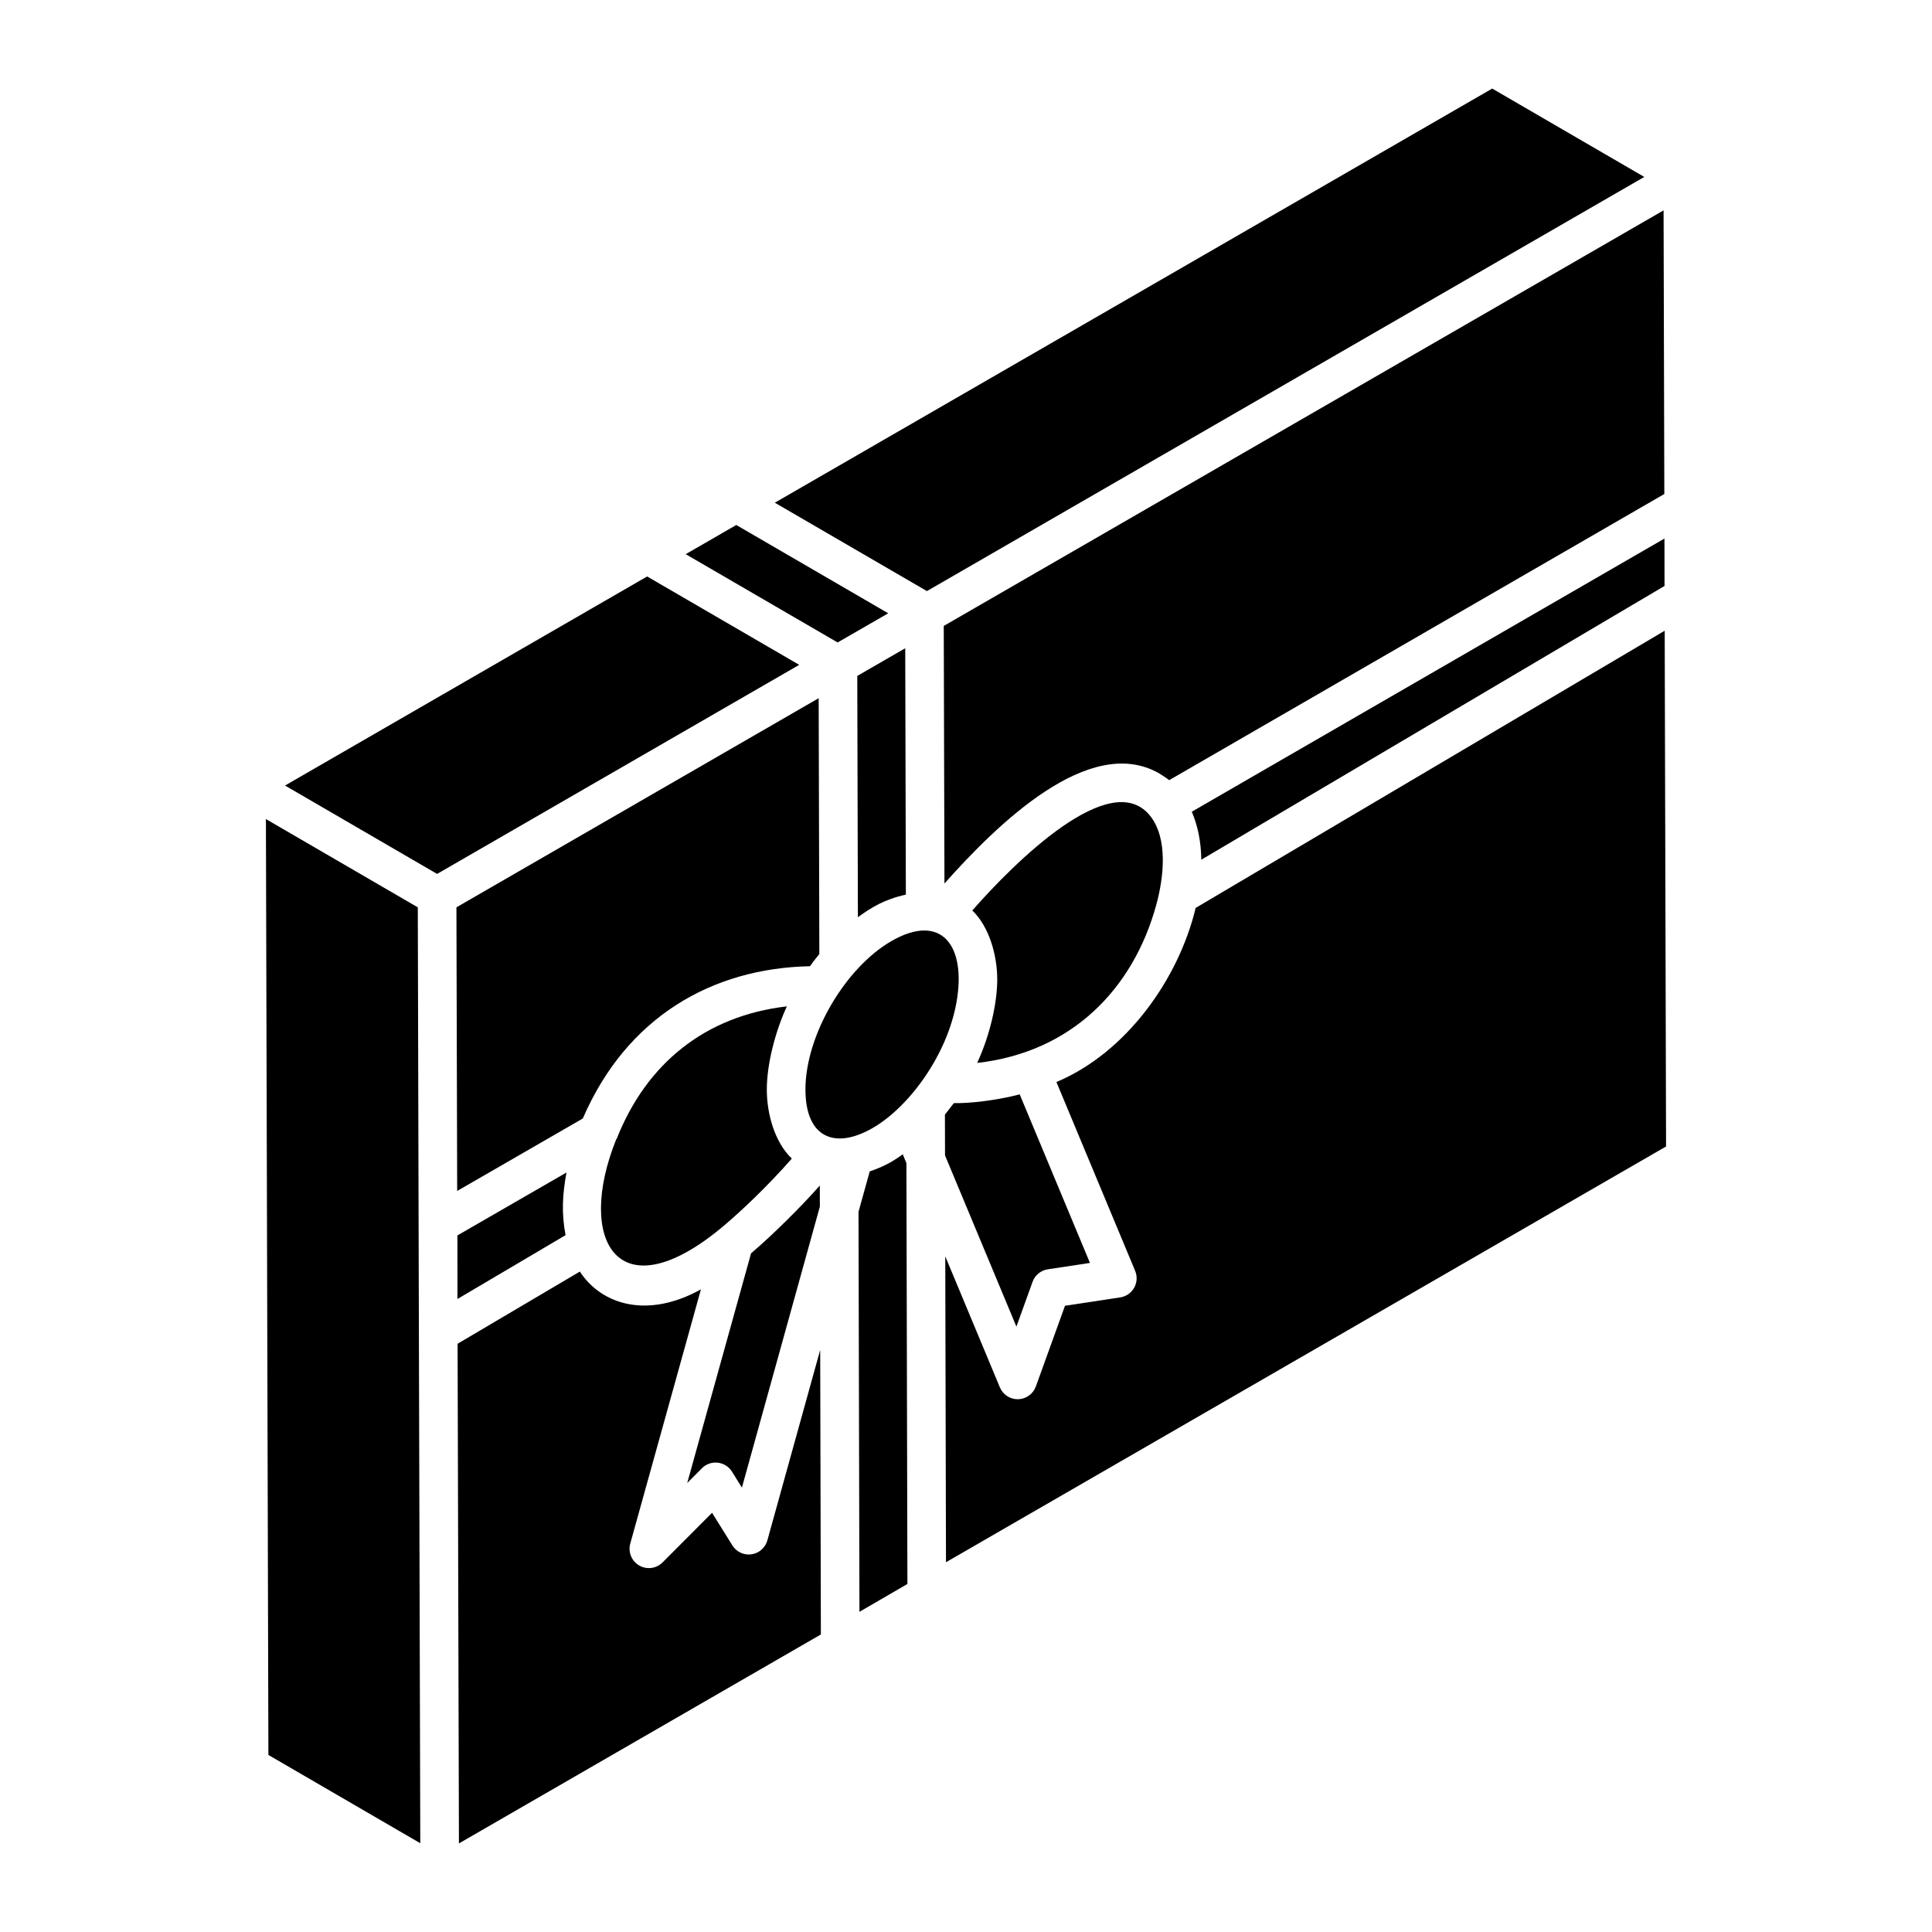 <?xml version="1.0" encoding="UTF-8"?>
<!-- Uploaded to: SVG Repo, www.svgrepo.com, Generator: SVG Repo Mixer Tools -->
<svg fill="#000000" width="800px" height="800px" version="1.1" viewBox="144 144 512 512" xmlns="http://www.w3.org/2000/svg">
 <g>
  <path d="m579.75 190.89-40.301-23.418-190.11 109.75 40.301 23.422z"/>
  <path d="m394.29 378.14c14.008-15.762 38.34-39.609 56.762-29.27 0.426 0.262 1.984 1.215 2.793 1.883l131.22-75.84-0.199-75.164c-62.809 36.262-147.86 85.367-190.76 110.13z"/>
  <path d="m462.36 371.83 122.76-72.547c0 1.031-0.023-11.531-0.023-12.562l-125.26 72.391c1.562 3.648 2.461 7.894 2.519 12.719z"/>
  <path d="m450.42 383.81c2.023-7.394 3.133-17.594-1.602-23.582-10.445-13.152-36.09 12.461-47.148 25.055 4.531 4.344 6.59 11.945 6.609 18.199 0.016 6.082-1.82 14.641-5.316 22.203 25.074-2.82 41.367-19.652 47.457-41.875z"/>
  <path d="m371.35 387.08c3.621-2.648 7.039-4.738 12.711-5.992l-0.168-65.297-12.707 7.336z"/>
  <path d="m379.39 306.53-40.27-23.402-13.398 7.734 40.254 23.395z"/>
  <path d="m294.12 454.73-28.902 16.672c0-1.07 0.016 15.809 0.016 16.84l28.648-16.914c-1.117-5.793-0.824-10.77 0.238-16.598z"/>
  <path d="m383.24 449.91c-1.938 1.336-3.981 2.883-8.754 4.531l-2.973 10.707 0.25 106 12.711-7.379-0.266-111.54z"/>
  <path d="m397.5 409.5c2.621-15.008-4.078-23.723-17.281-16.094-12.168 7.023-22.805 24.914-22.77 39.418 0.039 12.73 7.828 15.867 17.82 10.113 9.668-5.594 19.773-19.348 22.23-33.438z"/>
  <path d="m417.64 483.7c0.637-1.766 2.188-3.039 4.047-3.32l11.16-1.695-18.617-44.664c-6.258 1.621-13.113 2.391-17.453 2.32-0.16 0.227-2.012 2.609-2.363 3.047l0.027 10.805 18.918 45.375z"/>
  <path d="m347.36 552.21c-0.543 1.953-2.195 3.41-4.203 3.699-2.019 0.297-4-0.641-5.074-2.363l-5.379-8.641-13.121 13.152c-1.641 1.648-4.18 1.977-6.203 0.809-2.008-1.176-2.973-3.555-2.356-5.793l18.727-67.375c-14.219 7.887-26.359 4.047-32.086-4.715l-32.398 19.125c0.086 31.578 0.27 100.59 0.355 132.42l95.918-55.379-0.18-75.402z"/>
  <path d="m585.16 311.15-124.3 73.457c-4.531 18.926-18.453 38.422-36.898 46.137l20.863 50.047c0.605 1.453 0.512 3.109-0.266 4.481-0.77 1.375-2.133 2.312-3.695 2.551l-14.629 2.219-7.723 21.387c-0.715 1.984-2.578 3.324-4.688 3.379h-0.125c-2.062 0-3.93-1.238-4.723-3.148l-14.473-34.719 0.191 81.066 190.83-110.18z"/>
  <path d="m215.12 605.83v-0.105c0 0.199 0 0.43 0.004 0.68v-0.477c-0.004-0.031-0.004-0.07-0.004-0.098z"/>
  <path d="m315.5 296.77-95.965 55.406c-1.035-0.602 38.695 22.488 40.301 23.422l95.965-55.406z"/>
  <path d="m214.47 361.06c0.477 178.44 0.613 230.86 0.648 244.1v-0.07 0.742 0.098c0 0.367 0.004 0.883 0.004 1.543v-0.125 0.238c0 0.363 0 0.77 0.004 1.227v0.262 0.004l40.254 23.395c-0.367-138.48-0.496-176.08-0.66-248.02zm0.656 246.9v0.41-0.41z"/>
  <path d="m358.65 400.06c0.77-1.09 1.594-2.164 2.484-3.231l-0.176-67.801-96 55.426 0.199 75.164 33.297-19.211c11.594-26.836 34.195-39.828 60.195-40.348z"/>
  <path d="m352.53 410.7c-21.637 2.504-37.207 15.148-45.086 35.066-0.027 0.07-0.109 0.094-0.141 0.164-10.762 26.781 0.461 46.172 27.961 23.375 4.852-4.023 12.191-10.98 18.578-18.266-4.555-4.356-6.609-11.84-6.625-18.184-0.023-7.051 2.367-15.785 5.312-22.156z"/>
  <path d="m326.12 537.01 3.898-3.91c2.32-2.332 6.223-1.891 7.969 0.91l2.629 4.223 20.656-74.469-0.012-5.586c-4.516 5.137-12.207 12.859-18.219 17.965z"/>
 </g>
</svg>